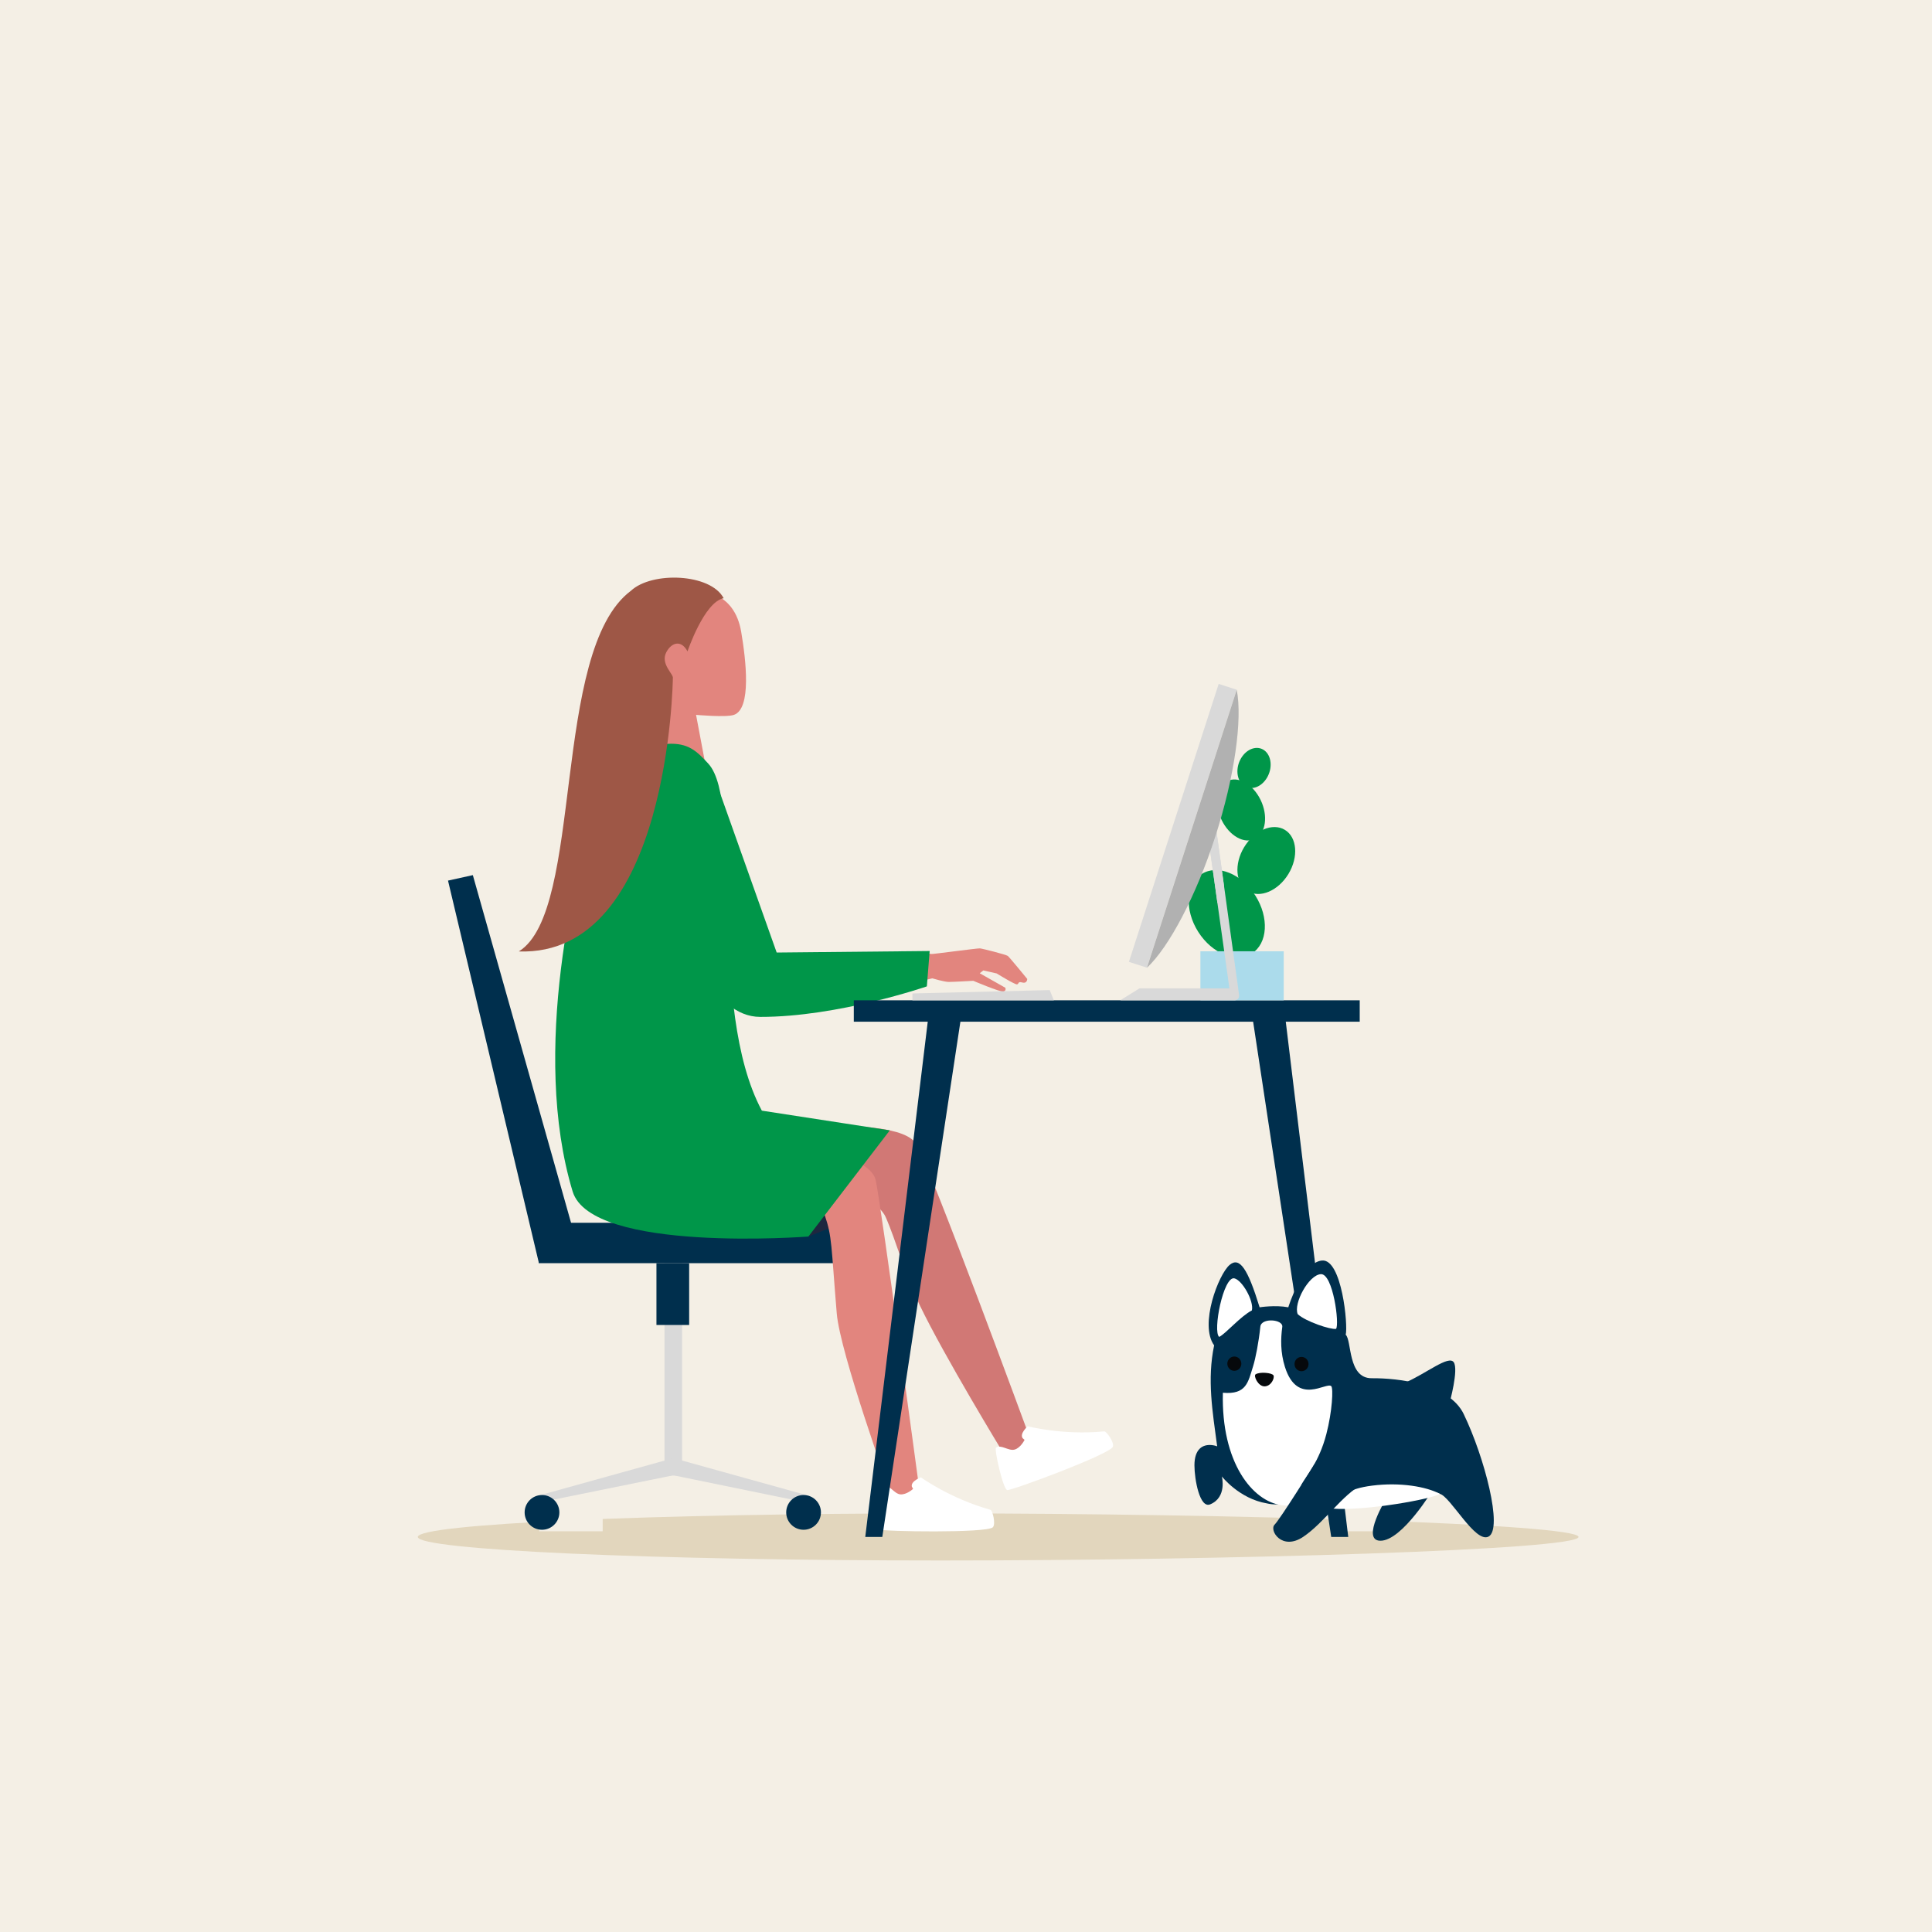 <?xml version="1.0" encoding="UTF-8"?><svg xmlns="http://www.w3.org/2000/svg" xmlns:xlink="http://www.w3.org/1999/xlink" viewBox="0 0 1080 1080"><defs><style>.cls-1{mask:url(#mask);}.cls-2{filter:url(#luminosity-noclip);}.cls-3{fill:url(#linear-gradient);mix-blend-mode:multiply;}.cls-3,.cls-4,.cls-5,.cls-6,.cls-7,.cls-8,.cls-9,.cls-10,.cls-11,.cls-12,.cls-13,.cls-14,.cls-15,.cls-16,.cls-17{stroke-width:0px;}.cls-4{fill:url(#linear-gradient-2);}.cls-18{mask:url(#mask-1);}.cls-5{fill:#1d273f;}.cls-6{fill:#d17875;}.cls-7{fill:#e2d6bd;}.cls-8{fill:#e2857e;}.cls-9{fill:#abdbeb;}.cls-10{fill:#d9d9d9;}.cls-11{fill:#b1b1b1;}.cls-12{fill:#9e5746;}.cls-13{fill:#fff;}.cls-14{fill:#f4efe5;}.cls-15{fill:#002f4d;}.cls-16{fill:#06090c;}.cls-17{fill:#009649;}</style><filter id="luminosity-noclip" x="86.58" y="126.66" width="909" height="717.25" color-interpolation-filters="sRGB" filterUnits="userSpaceOnUse"><feFlood flood-color="#fff" result="bg"/><feBlend in="SourceGraphic" in2="bg"/></filter><filter id="luminosity-noclip-2" x="86.58" y="-11315" width="909" height="32766" color-interpolation-filters="sRGB" filterUnits="userSpaceOnUse"><feFlood flood-color="#fff" result="bg"/><feBlend in="SourceGraphic" in2="bg"/></filter><mask id="mask-1" x="86.58" y="-11315" width="909" height="32766" maskUnits="userSpaceOnUse"/><linearGradient id="linear-gradient" x1="544.68" y1="819.69" x2="538.2" y2="217.05" gradientUnits="userSpaceOnUse"><stop offset="0" stop-color="#000"/><stop offset="1" stop-color="gray"/></linearGradient><mask id="mask" x="86.58" y="126.66" width="909" height="717.25" maskUnits="userSpaceOnUse"><g class="cls-2"><g class="cls-18"><rect class="cls-3" x="86.58" y="126.66" width="909" height="717.25"/></g></g></mask><linearGradient id="linear-gradient-2" x1="544.68" y1="819.69" x2="538.2" y2="217.05" gradientUnits="userSpaceOnUse"><stop offset="0" stop-color="#fff"/><stop offset="1" stop-color="#fff"/></linearGradient></defs><g id="Hintergrund"><rect class="cls-14" y="0" width="1080" height="1080"/></g><g id="Ebene_1"><path class="cls-7" d="m882.41,859.16c0,7.27-195.36,13.16-356.71,13.16s-292.15-5.89-292.15-13.16,130.8-13.16,292.15-13.16,356.71,5.89,356.71,13.16Z"/><g class="cls-1"><rect class="cls-4" x="86.58" y="126.66" width="909" height="717.25"/></g><rect class="cls-14" x="301.4" y="119.19" width="35.51" height="736.81"/><rect class="cls-14" x="745.25" y="119.19" width="35.51" height="736.81"/><g id="chair"><rect class="cls-10" x="371.45" y="694.83" width="9.85" height="130.04"/><polygon class="cls-10" points="375.52 824.88 375.52 815.35 300.13 836.3 302.98 839.61 375.52 824.88"/><polygon class="cls-10" points="377.32 824.88 377.32 815.35 452.72 836.3 449.2 839.61 377.32 824.88"/><polygon class="cls-15" points="322.41 694.83 264.32 489.2 250.44 492.26 301.27 706.13 322.41 694.83"/><rect class="cls-15" x="301.27" y="683.54" width="170.78" height="22.58"/><rect class="cls-15" x="366.96" y="706.13" width="18.28" height="34.54"/><path class="cls-15" d="m312.69,845.44c0,5.36-4.35,9.71-9.71,9.71s-9.71-4.35-9.71-9.71,4.35-9.71,9.71-9.71,9.71,4.35,9.71,9.71Z"/><path class="cls-15" d="m458.91,845.44c0,5.36-4.35,9.71-9.71,9.71s-9.71-4.35-9.71-9.71,4.35-9.71,9.71-9.71,9.71,4.35,9.71,9.71Z"/></g><g id="_04_Sitting"><path class="cls-8" d="m515.44,532.68s4.38.51,5.33.61c.95.11,25.63-3.25,27-3.14,1.37.11,14.65,3.48,15.6,4.22.95.74,10.86,12.86,10.86,12.86,0,0,0,2.74-2.74,2-2.74-.74-1.79.84-2.95,1.05-1.16.21-11.38-6.11-11.38-6.11l-7.48-1.69-2,1.58,14.34,8.12s.63,1.79-1.16,2.11c-1.79.32-16.8-6.01-16.8-6.01,0,0-11.14.63-13.67.63s-9.22-2.01-9.22-2.01l-7.06,1.69,1.35-15.91Z"/><polygon id="dress" class="cls-5" points="451.91 691.23 477.7 680.91 462.68 665.9 451.91 691.23"/><path id="head" class="cls-8" d="m378.67,331.45c13.37-3.38,31.85-.68,35.66,21.73,2.67,15.71,5.87,42.95-4.04,46.43-4.39,1.54-21.19,0-21.19,0l4.76,25.25-32.01-6.57,5.05-26.75s-32.3-48.95,11.78-60.09Z"/><g id="leg"><path class="cls-6" d="m512.19,639.53c-11.29-18.88-109.5-5.7-109.5-5.7,0,0-36.63-23.76-61.82-6.93-7.06,4.71,128.83,40.43,140.6,45.36,4.14,1.74,8.22-.61,12.92,6.75,1.11,1.73,4.24,9.9,7.22,18.54,2.7,7.81,9.29,25.37,12.6,32.22,13.89,28.81,46.56,82.35,46.56,82.35l11.03,5.38,3.5-14.8s-54.93-149.51-63.11-163.17Z"/></g><g id="leg-2"><path class="cls-8" d="m489.53,659.74c-4.59-21.51-101.37-29.83-101.37-29.83,0,0-31.75-29.84-59.32-17.27-7.72,3.52-6.59,35.11-6.16,42.32,2.88,47.6,134.21,12.3,138.36,24.36,4.16,12.06,3.52,16.61,6.71,54.88,1.84,22.07,29.43,98.76,29.43,98.76l7.63,11.16,9.15-11.16s-21.19-158.07-24.43-173.22Z"/></g><path id="dress-2" class="cls-17" d="m373.06,415.83c-13.67.85-30.16,7.72-38.97,33.54-12.56,35.55-37.55,138.78-13.99,216.65,10.48,34.62,131.8,25.21,131.8,25.21l45.5-59.35-71.52-11.02c-30.98-57.81-9.95-172.17-29.9-193.94-6.43-7.01-11.3-11.82-22.92-11.09Z"/><path id="hair" class="cls-12" d="m352.69,330.25h0c-44.81,33.41-26.04,179.09-62.68,201.61,84.33,3,86.12-152.61,86.12-152.61.75-2.25-7.16-7.96-3.66-14.64,2.85-5.44,8.26-7.2,11.85-.49,0,0,9.35-27.67,20.22-29.71-7.31-13.92-40.14-15.11-51.85-4.16Z"/><g id="female"><path class="cls-13" d="m493.94,830.6c-1.29.35-4.78,23.18-2.7,24.37,2.08,1.19,60.37,2.12,63.75-1.2,1.78-1.74-.12-9.43-1.34-9.78-22.5-6.29-38.84-18.13-38.84-18.13,0,0-5.76,2.06-5.09,5.14l.69,1.3s-3.63,3.39-7.14,3.06c-3.51-.33-6.05-5.65-9.32-4.76Z"/><path class="cls-13" d="m556.77,809.26c-1.07.8,3.92,23.34,6.3,23.7,2.37.36,57.05-19.86,59-24.18,1.03-2.27-3.52-8.75-4.79-8.63-23.25,2.28-42.77-2.86-42.77-2.86,0,0-4.62,4.01-2.88,6.64l1.11.96s-2.16,4.47-5.55,5.43c-3.39.96-7.68-3.08-10.41-1.06Z"/></g><g id="table"><g id="hand"><path class="cls-17" d="m402.89,444.4l31.28,88.07,85.52-.85-1.57,19.77s-49.65,17.14-93.17,17.06c-27.26-.05-38.98-42.93-48.87-46.67-5.5-3.59,20.59-87.24,26.8-77.37Z"/></g><rect class="cls-15" x="477.28" y="559.18" width="282.81" height="11.96"/><g id="laptop"><polygon class="cls-10" points="589.11 559.18 510.04 559.18 510.04 555.34 586.79 553.46 589.11 559.18"/></g><polygon class="cls-15" points="753.68 859.16 744.16 859.16 699.6 565.16 718.03 565.16 753.68 859.16"/><polygon class="cls-15" points="483.69 859.16 493.21 859.16 537.77 565.16 519.34 565.16 483.69 859.16"/></g></g><g id="plant"><path class="cls-17" d="m693.78,423.84c-3.22,5.41-2.59,12.24,1.4,15.26,3.99,3.02,9.84,1.08,13.06-4.33,3.22-5.41,2.59-12.24-1.4-15.26-3.99-3.02-9.84-1.08-13.06,4.33Z"/><path class="cls-17" d="m683.75,460c4.9,8.53,13.36,12.22,18.91,8.24,5.55-3.98,6.08-14.13,1.18-22.67-4.9-8.54-13.36-12.22-18.91-8.24-5.55,3.98-6.08,14.13-1.18,22.67Z"/><path class="cls-17" d="m695.5,473.54c-5.73,9.46-4.84,20.49,2,24.63,6.83,4.14,17.02-.17,22.75-9.64,5.73-9.46,4.84-20.49-1.99-24.63-6.83-4.14-17.02.17-22.75,9.64Z"/><path class="cls-17" d="m669.81,520.9c7.77,12.25,21.22,17.65,30.04,12.05,8.82-5.59,9.68-20.06,1.91-32.31-7.77-12.25-21.22-17.65-30.04-12.05-8.82,5.6-9.68,20.06-1.91,32.31Z"/></g><rect class="cls-9" x="671.03" y="531.77" width="46.58" height="27.42"/><path class="cls-10" d="m690.16,559.18h-63.94l10.76-6.68h50.27l-13.21-94.04,5.02-.69,13.61,98.53c.1.73-.12,1.46-.6,2.01-.48.55-1.18.87-1.91.87Z"/><rect class="cls-10" x="579.57" y="456.38" width="163.28" height="10.57" transform="translate(18.64 948.93) rotate(-72.1)"/><polygon class="cls-10" points="679.06 457.77 674.04 458.46 680.58 505.03 684.28 495.59 679.06 457.77"/><path class="cls-11" d="m679.4,467.53c10.75-33.28,15.22-65.43,11.94-81.94l-50.18,155.38c12.32-11.47,27.5-40.16,38.24-73.44Z"/><g id="dog"><path class="cls-15" d="m818.25,790.51c-8.2-16.97-36.61-20.18-51.45-20.07-13.52.1-11.06-21.18-14.55-24.31,1.39-4.88-2.09-42.54-13.25-41.49-11.16,1.05-18.83,26.15-18.83,26.15-7.32-1.39-16.04,0-16.04,0-6.63-21.62-11.18-28.37-16.74-23.71-6.18,5.19-17.08,33.47-8.68,44.98-4,19.12-.91,36.88,1.7,56.48.92,6.92,3.27,12.8,6.37,17.73,4.73,5.3,10.39,7.5,15,10.65,5.53,3.79,62.78,3.04,81.49.37,0,0,13.32-6.41,21.57-2.24h0c5.95,1.46,19.73,27.68,27.22,23.94,8.34-4.17-2.32-44.69-13.82-68.48Z"/><path class="cls-15" d="m785.51,772.89c11.72-5.04,24.3-15.52,27.14-11.39,2.84,4.13-2.34,22.73-2.34,22.73,0,0-30.4-8.93-24.79-11.34Z"/><path class="cls-15" d="m771.58,861.28c12.25.17,29.75-29.04,29.75-29.04l-26.17,4.97s-14.69,23.91-3.58,24.07Z"/><path class="cls-15" d="m667.7,819.12c0,7.88,2.96,24.35,8.84,21.8,9.52-3.96,6.48-15.59,6.48-15.59,0,0,9.72,12.51,25.18,15.07,6.76,1.65,15.03-.64,14.72-1.8-1.73-6.4-32.07-19.92-33.58-23.29-2.95-6.61-21.64-14.63-21.64,3.81Z"/><path class="cls-13" d="m744.19,774.89c-2.62-2.62-18.93,11.24-25.89-10.72-2.58-8.14-2.4-15.86-1.5-22.41.6-4.32-11.73-5.28-12.26-.16-.89,8.66-2.69,17.81-4.02,22.04-2.83,8.98-3.68,16.06-16.92,14.92-1.01,38.99,16.56,60.77,32.91,62.85,5.63.72,8.58.3,10.06-1.95,2.48-3.74.89-9.4.99-9.58,2.68-4.76,9.83-12.65,13.88-28.21,3.33-12.8,3.93-25.6,2.75-26.78Z"/><path class="cls-13" d="m767.06,830.47c-14.01,1.77-16.3,6.03-16.3,6.03l-6.16,6.81c19.06,1.45,56.62-5.5,60.26-8.25-7.55-4.03-22.1-6.57-37.79-4.59Z"/><path class="cls-15" d="m734.76,818.47s-19.06,30.63-22.25,33.82c-3.19,3.19,4.1,14.8,16.02,6.79,11.92-8.02,21.73-23.56,33.45-29.59,7.64-3.93-14.81-16.84-27.22-11.02Z"/><path class="cls-13" d="m725.43,734.62c-2.51-5.95,6.14-21.96,12.94-22.36,6.8-.39,10.54,28.24,8.47,30.59-3.09.5-16.94-4.1-21.42-8.24Z"/><path class="cls-13" d="m699.82,732.52c1.19-5.3-5.39-16.86-9.78-17.91-6.14-1.46-12.28,29.86-8.49,32.73,3.87-2.01,11.65-11.31,18.27-14.83Z"/><path class="cls-16" d="m701.87,768.27c-1.25.83,1.4,6.8,5.06,6.71,3.66-.09,5.67-4.62,4.97-6.1-.7-1.48-7.67-2.18-10.02-.61Z"/><path class="cls-16" d="m693.92,762.31c0,2.21-1.76,4-3.92,4s-3.92-1.79-3.92-4,1.76-4,3.92-4,3.92,1.79,3.92,4Z"/><path class="cls-16" d="m731.48,762.52c0,2.21-1.76,4-3.92,4s-3.92-1.79-3.92-4,1.76-4,3.92-4,3.92,1.79,3.92,4Z"/></g></g></svg>